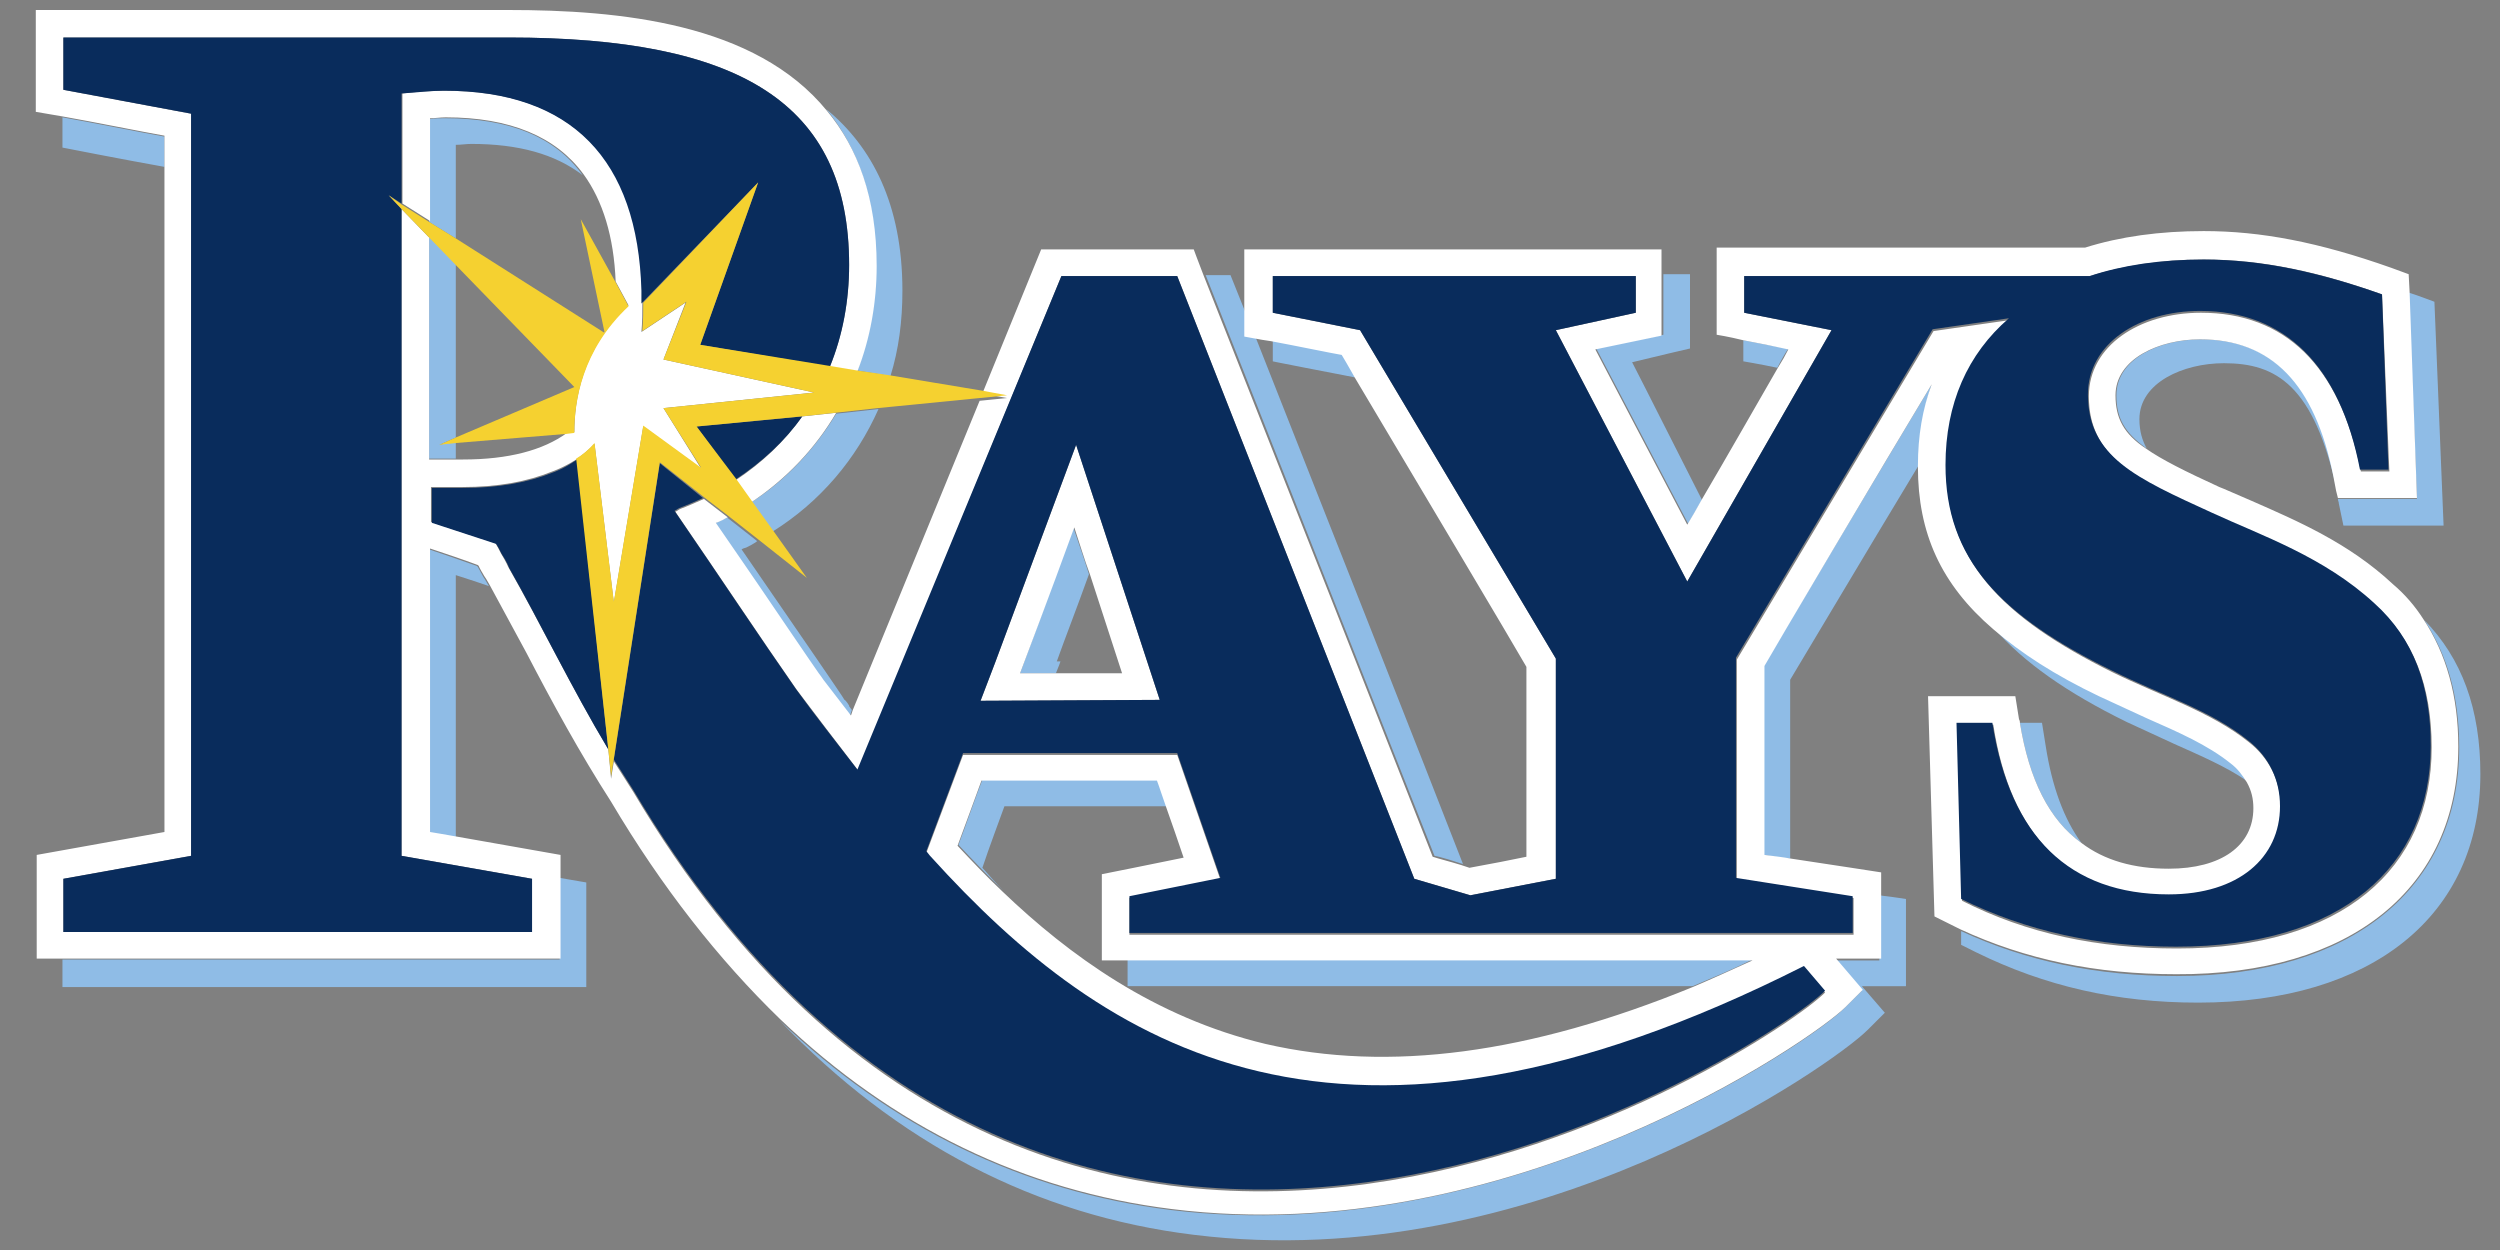 <svg width="60" height="30" viewBox="0 0 60 30" fill="none" xmlns="http://www.w3.org/2000/svg">
<rect x="0" y="0" width="60" height="30" fill="#808080" stroke="none"/>
<g clip-path="url(#clip0_1553_8754)">
<path d="M32.576 9.069C32.399 8.761 32.267 8.562 32.245 8.496C31.98 8.452 31.142 8.276 30.547 8.166V8.672C30.525 8.672 31.892 8.937 32.576 9.069ZM36.039 23.028H27.062V23.667H40.626C41.09 23.469 41.575 23.271 42.06 23.028H36.039ZM38.31 8.364C38.796 9.289 39.877 11.359 40.516 12.57C40.626 12.393 40.737 12.195 40.847 11.997C40.229 10.786 39.524 9.377 39.171 8.694C39.612 8.584 40.56 8.364 40.56 8.364V6.581H39.921V8.034C39.898 8.034 38.84 8.254 38.31 8.364ZM41.84 8.166V8.672C41.84 8.672 42.236 8.738 42.656 8.827C42.744 8.65 42.832 8.496 42.92 8.364C42.633 8.32 42.192 8.232 41.84 8.166Z" fill="#8FBCE6"/>
<path d="M44.045 23.029L44.685 23.778L44.266 24.196C43.516 24.967 36.171 30.031 28.098 29.04C24.547 28.6 21.393 27.058 18.702 24.482C21.526 27.433 24.856 29.172 28.65 29.635C36.788 30.647 44.001 25.539 44.817 24.724L45.236 24.306L44.685 23.668H45.743V21.576C45.743 21.576 45.479 21.532 45.104 21.488V23.051H44.045V23.029ZM46.361 9.224C45.258 11.073 42.457 15.741 42.325 15.983V20.519C42.479 20.541 42.7 20.585 42.964 20.607V16.314C43.075 16.137 44.773 13.275 46.052 11.161C46.052 10.457 46.162 9.818 46.361 9.224ZM53.551 18.295C53 17.855 52.294 17.547 51.544 17.216L50.397 16.688C49.339 16.159 48.5 15.631 47.861 15.08C48.567 15.895 49.603 16.622 51.037 17.326L52.184 17.855C52.823 18.141 53.441 18.405 53.948 18.758C53.838 18.581 53.706 18.427 53.551 18.295ZM49.956 20.233C49.537 19.66 49.25 18.89 49.096 17.899L49.008 17.348H48.478C48.699 18.713 49.184 19.682 49.956 20.233ZM56.11 11.976C56.11 12.02 56.132 12.042 56.132 12.086L56.242 12.614H58.646L58.426 7.242L58.007 7.088L57.808 7.022L58.007 11.976H56.11ZM52.823 8.145C51.831 8.145 50.794 8.607 50.794 9.488C50.794 10.038 50.993 10.39 51.522 10.765C51.412 10.567 51.346 10.347 51.346 10.06C51.346 9.18 52.404 8.717 53.375 8.717C54.632 8.717 55.536 9.246 56.088 11.778L56.022 11.425C55.581 9.224 54.544 8.145 52.823 8.145Z" fill="#8FBCE6"/>
<path d="M58.183 14.882C58.734 15.718 59.021 16.709 59.021 17.942C59.021 21.311 56.441 23.425 52.25 23.425C50.331 23.425 48.633 23.073 47.067 22.346V22.676L47.42 22.852C49.074 23.667 50.794 24.063 52.757 24.063C56.926 24.063 59.529 21.972 59.529 18.581C59.529 17.017 59.087 15.806 58.183 14.882ZM35.112 20.738C34.362 18.801 31.407 11.315 30.128 8.078L29.885 7.505V7.483L29.532 6.603H28.936C30.017 9.333 34.23 20.056 34.428 20.54C34.561 20.562 34.848 20.651 35.112 20.738ZM24.106 19.351H28.01C27.922 19.109 27.856 18.889 27.79 18.713H23.577C23.422 19.109 23.202 19.748 23.003 20.276C23.334 20.628 23.687 21.003 24.084 21.377C23.908 21.201 23.731 21.003 23.577 20.827C23.753 20.298 23.996 19.66 24.106 19.351ZM24.481 16.159H25.341C25.407 16.005 25.452 15.873 25.452 15.873H25.363C25.584 15.256 25.827 14.639 26.135 13.781C26.025 13.428 25.893 13.054 25.76 12.658C25.209 14.177 24.481 16.159 24.481 16.159ZM21.084 9.817L20.07 9.928C19.563 10.764 18.879 11.513 18.019 12.063L18.526 12.768C19.695 12.041 20.555 11.006 21.084 9.817ZM10.939 3.476C11.071 3.476 11.181 3.454 11.314 3.454C12.438 3.454 13.321 3.696 13.982 4.203C13.321 3.278 12.218 2.838 10.674 2.838C10.564 2.838 10.431 2.838 10.299 2.86V5.326L10.939 5.722V3.476ZM11.6 13.847L11.468 13.605L11.446 13.583C11.137 13.473 10.498 13.252 10.299 13.186V19.99C10.453 20.012 10.674 20.056 10.939 20.1V13.803C11.071 13.847 11.424 13.957 11.733 14.067L11.644 13.913L11.6 13.847ZM1.499 23.05V23.689H14.071V21.179C14.071 21.179 13.806 21.135 13.431 21.069V23.028H1.499V23.05ZM20.577 8.893L21.371 9.025C21.57 8.386 21.658 7.704 21.658 6.977C21.658 4.907 20.93 3.52 19.827 2.617C20.555 3.498 21.018 4.709 21.018 6.339C21.04 7.241 20.864 8.1 20.577 8.893ZM10.542 10.676L10.939 10.5V6.339L10.299 5.678V11.006H10.939V10.588L10.542 10.676ZM20.268 16.797C20.268 16.775 18.857 14.727 18.857 14.727C18.857 14.727 18.239 13.825 17.798 13.186C17.82 13.164 17.908 13.142 17.908 13.142C17.997 13.098 18.085 13.054 18.173 12.988L17.445 12.416C17.379 12.438 17.335 12.482 17.269 12.504C17.269 12.504 17.203 12.548 17.159 12.548C17.6 13.186 18.217 14.089 18.217 14.089L19.629 16.159C19.651 16.181 19.739 16.313 19.739 16.313L20.401 17.172L20.445 17.039C20.423 17.017 20.401 16.973 20.379 16.951C20.401 16.951 20.291 16.797 20.268 16.797ZM3.947 3.278C3.439 3.19 2.248 2.948 1.499 2.816V3.542C1.499 3.542 2.954 3.828 3.947 4.005V3.278Z" fill="#8FBCE6"/>
<path d="M58.999 17.92C58.999 16.709 58.712 15.696 58.161 14.86C57.963 14.551 57.72 14.265 57.433 14.023C56.374 13.032 55.139 12.504 54.036 12.019L53.375 11.733L53.265 11.689C52.449 11.315 51.875 11.028 51.5 10.764C50.971 10.412 50.772 10.038 50.772 9.487C50.772 8.606 51.831 8.144 52.801 8.144C54.522 8.144 55.558 9.223 55.999 11.425L56.066 11.777L56.11 11.953H58.007L57.83 6.999L57.808 6.581L57.389 6.427C55.647 5.81 54.257 5.546 52.89 5.546C51.831 5.546 50.883 5.678 50.044 5.942H41.2V8.034C41.2 8.034 41.486 8.078 41.839 8.166C42.192 8.232 42.633 8.32 42.92 8.386C42.854 8.518 42.766 8.673 42.656 8.849C42.148 9.729 41.42 11.007 40.825 12.019C40.715 12.217 40.604 12.416 40.494 12.592C39.854 11.381 38.774 9.311 38.288 8.386L39.876 8.056V5.986H29.863V8.078L30.105 8.122C30.216 8.144 30.348 8.166 30.503 8.188C31.098 8.298 31.936 8.474 32.201 8.518C32.245 8.584 32.355 8.783 32.532 9.091C33.568 10.83 36.502 15.762 36.634 16.005V20.562C36.325 20.628 35.752 20.739 35.267 20.827L35.068 20.761C34.781 20.672 34.517 20.607 34.384 20.562C34.186 20.056 29.973 9.355 28.892 6.625C28.738 6.228 28.65 5.986 28.65 5.986H24.988L23.577 9.443L24.172 9.553L23.511 9.619L20.467 17.04L20.423 17.172L19.761 16.313C19.761 16.313 19.673 16.181 19.651 16.159C19.629 16.137 18.239 14.089 18.239 14.089C18.239 14.089 17.622 13.186 17.18 12.548C17.203 12.548 17.291 12.504 17.291 12.504C17.357 12.482 17.401 12.438 17.467 12.416L16.894 11.975C16.695 12.063 16.497 12.151 16.32 12.217L16.21 12.284C17.313 13.891 18.261 15.322 19.122 16.555C19.585 17.172 20.092 17.832 20.599 18.493L25.474 6.625H28.253L33.943 21.091L35.289 21.487L37.34 21.091V15.806L32.642 7.924L30.547 7.506V6.625H39.259V7.506L37.34 7.924L40.494 13.957L43.957 7.924L41.861 7.506V6.625H50.155C50.949 6.383 51.853 6.228 52.89 6.228C54.323 6.228 55.691 6.537 57.169 7.065L57.345 11.315H56.661C56.154 8.761 54.831 7.506 52.823 7.506C51.346 7.506 50.133 8.298 50.133 9.509C50.133 11.007 51.302 11.513 53.11 12.35C54.301 12.9 55.801 13.428 57.014 14.529C57.941 15.366 58.36 16.489 58.36 17.942C58.36 20.849 56.22 22.764 52.25 22.764C50.353 22.764 48.655 22.412 47.089 21.619L46.978 17.392H47.839C48.258 20.122 49.714 21.509 52.074 21.509C53.75 21.509 54.742 20.628 54.742 19.395C54.742 18.757 54.456 18.184 53.97 17.81C53.066 17.084 51.875 16.709 50.706 16.137C48.037 14.816 46.714 13.45 46.714 11.205C46.714 9.729 47.243 8.518 48.236 7.682L46.405 7.946L41.685 15.829V21.113L44.486 21.553V22.434H27.106V21.553L29.289 21.113L28.253 18.118H23.114L22.231 20.474C22.276 20.518 22.298 20.562 22.342 20.607C26.532 25.186 32.179 28.841 43.295 23.227L43.802 23.821C42.435 25.186 25.452 36.306 15.195 18.999L14.732 18.273L14.666 18.691L14.6 17.986C13.718 16.511 12.968 14.948 12.196 13.605C12.196 13.605 12.152 13.495 12.019 13.274C11.975 13.186 11.931 13.098 11.887 13.032L10.343 12.526V11.689H11.093C11.953 11.689 12.659 11.557 13.255 11.315C13.255 11.315 13.519 11.227 13.828 11.028C13.982 10.918 14.115 10.808 14.269 10.654L14.732 14.463L15.438 10.236L16.828 11.249L15.923 9.795L19.541 9.421L15.923 8.628L16.453 7.263L15.394 7.968C15.416 7.726 15.416 7.484 15.416 7.285V7.241V7.065V6.977C15.328 3.828 13.74 2.177 10.674 2.177C10.343 2.177 10.012 2.199 9.659 2.243V4.885L10.321 5.304V2.838C10.453 2.838 10.564 2.816 10.696 2.816C12.24 2.816 13.343 3.278 14.004 4.181C14.468 4.819 14.732 5.678 14.776 6.757L15.085 7.329C13.96 8.364 13.784 9.619 13.784 10.368L13.607 10.39C13.034 10.808 12.196 11.028 11.115 11.028H10.299V5.7L9.637 5.017V20.54L12.769 21.091V22.368H1.521V21.091L4.586 20.54V2.728L1.521 2.155V0.9H12.196C17.754 0.9 20.379 2.463 20.379 6.361C20.379 7.219 20.224 8.034 19.916 8.805L20.577 8.915C20.886 8.122 21.04 7.263 21.04 6.383C21.04 4.731 20.577 3.542 19.849 2.662C18.129 0.548 14.865 0.24 12.196 0.24H0.859V2.684C0.859 2.684 1.124 2.728 1.499 2.794C2.248 2.926 3.439 3.168 3.947 3.256V19.968C3.219 20.1 0.881 20.518 0.881 20.518V23.006H13.453V20.518C13.453 20.518 11.953 20.254 10.961 20.078C10.696 20.034 10.475 19.99 10.321 19.968V13.164C10.52 13.23 11.181 13.45 11.468 13.561L11.49 13.583C11.49 13.605 11.622 13.825 11.622 13.825L11.666 13.891L11.755 14.045L12.637 15.674C13.255 16.863 13.916 18.074 14.666 19.241C15.879 21.289 17.247 23.029 18.724 24.46C21.437 27.058 24.591 28.577 28.12 29.017C36.193 30.03 43.516 24.944 44.288 24.173L44.707 23.755L44.067 23.006H45.148V20.937C45.148 20.937 43.869 20.739 42.986 20.607C42.744 20.562 42.501 20.54 42.347 20.518V15.983C42.479 15.74 45.258 11.05 46.361 9.223C46.14 9.817 46.03 10.456 46.03 11.183V11.205C46.03 12.79 46.581 14.023 47.839 15.102C48.5 15.674 49.316 16.203 50.375 16.709L51.522 17.238C52.272 17.568 52.978 17.876 53.529 18.317C53.706 18.449 53.816 18.603 53.926 18.779C54.036 18.977 54.081 19.175 54.081 19.395C54.081 20.298 53.309 20.849 52.051 20.849C51.213 20.849 50.508 20.651 49.956 20.232C49.184 19.682 48.699 18.713 48.478 17.348C48.478 17.326 48.478 17.304 48.456 17.26L48.368 16.709H46.273L46.427 21.994L46.78 22.17L47.045 22.302C48.611 23.029 50.309 23.381 52.228 23.381C56.419 23.403 58.999 21.311 58.999 17.92ZM30.37 25.054C27.701 24.416 25.65 22.918 24.062 21.399C23.665 21.025 23.312 20.651 22.981 20.298C23.18 19.77 23.4 19.153 23.555 18.735H27.767C27.834 18.911 27.9 19.131 27.988 19.373C28.12 19.748 28.275 20.188 28.407 20.584C27.767 20.717 26.444 20.981 26.444 20.981V23.05H42.06C41.575 23.271 41.09 23.491 40.626 23.689C36.7 25.296 33.326 25.737 30.37 25.054Z" fill="white"/>
<path d="M25.827 10.676L23.886 15.895L23.533 16.819L27.834 16.797L25.827 10.676ZM26.157 13.781C26.466 14.727 26.731 15.542 26.93 16.159H24.481C24.481 16.159 25.231 14.177 25.783 12.658C25.915 13.054 26.025 13.428 26.157 13.781ZM20.07 9.906L19.254 9.994C18.835 10.588 18.305 11.095 17.644 11.535L18.019 12.063C18.879 11.491 19.563 10.764 20.07 9.906Z" fill="white"/>
<path d="M15.835 11.117L14.732 18.229L15.195 18.955C25.474 36.261 42.435 25.142 43.802 23.777L43.295 23.183C32.157 28.819 26.51 25.164 22.342 20.562C22.297 20.518 22.275 20.474 22.231 20.43L23.114 18.074H28.253L29.289 21.069L27.106 21.509V22.39H44.464V21.509L41.663 21.069V15.784L46.383 7.902L48.214 7.638C47.221 8.496 46.692 9.685 46.692 11.161C46.692 13.406 47.993 14.772 50.684 16.093C51.875 16.687 53.044 17.04 53.948 17.766C54.456 18.163 54.72 18.713 54.72 19.351C54.72 20.584 53.728 21.465 52.051 21.465C49.669 21.465 48.236 20.078 47.817 17.348H46.956L47.067 21.575C48.633 22.346 50.331 22.72 52.228 22.72C56.198 22.72 58.337 20.805 58.337 17.898C58.337 16.445 57.918 15.322 56.992 14.485C55.779 13.363 54.279 12.856 53.088 12.306C51.257 11.469 50.11 10.963 50.11 9.465C50.11 8.254 51.324 7.462 52.801 7.462C54.808 7.462 56.154 8.739 56.639 11.271H57.323L57.168 7.065C55.669 6.537 54.301 6.229 52.889 6.229C51.853 6.229 50.949 6.361 50.154 6.625H41.861V7.506L43.957 7.924L40.494 13.957L37.34 7.924L39.259 7.506V6.625H30.547V7.506L32.642 7.924L37.34 15.806V21.091L35.289 21.487L33.943 21.091L28.253 6.625H25.474L20.577 18.471C20.07 17.81 19.562 17.172 19.099 16.533C18.239 15.3 17.291 13.869 16.188 12.261L16.298 12.195C16.475 12.129 16.673 12.041 16.872 11.953L15.835 11.117ZM27.834 16.797L23.533 16.819L23.886 15.895L25.826 10.676L27.834 16.797Z" fill="#092C5C"/>
<path d="M19.254 9.994L16.717 10.236L17.644 11.513C18.283 11.095 18.835 10.588 19.254 9.994Z" fill="#092C5C"/>
<path d="M18.195 4.379L16.805 8.276L19.915 8.805C20.224 8.056 20.379 7.219 20.379 6.361C20.379 2.463 17.754 0.9 12.196 0.9H1.521V2.155L4.586 2.728V20.54L1.521 21.091V22.368H12.769V21.091L9.637 20.54V5.017L9.328 4.687L9.637 4.885V2.243C9.99 2.221 10.343 2.177 10.652 2.177C13.718 2.177 15.306 3.828 15.394 6.977V7.285L18.195 4.379Z" fill="#092C5C"/>
<path d="M13.85 11.028C13.541 11.249 13.276 11.337 13.276 11.337C12.681 11.579 11.953 11.711 11.115 11.711H10.365V12.548L11.909 13.054C11.953 13.12 11.997 13.208 12.041 13.296C12.174 13.495 12.218 13.627 12.218 13.627C12.968 14.948 13.717 16.511 14.6 17.986L13.85 11.028Z" fill="#092C5C"/>
<path d="M20.577 8.893L19.916 8.783L16.806 8.276L18.195 4.379L15.438 7.263C15.438 7.461 15.438 7.704 15.416 7.946L16.475 7.241L15.923 8.628L19.541 9.421L15.923 9.795L16.828 11.227L15.438 10.214L14.732 14.441L14.269 10.632C14.137 10.786 13.982 10.918 13.828 11.006L14.6 17.986L14.666 18.625L14.732 18.206L15.835 11.095L16.894 11.931L17.467 12.372L18.195 12.944L19.364 13.869L18.548 12.724L18.041 12.019L17.666 11.491L16.718 10.236L19.232 9.994L20.048 9.906L21.062 9.795L23.511 9.553L24.172 9.487L23.577 9.377L21.327 9.003L20.577 8.893ZM9.329 4.687L9.637 5.017L10.299 5.7L10.939 6.361L13.784 9.289L10.939 10.5L10.542 10.676L10.939 10.632L13.607 10.412L13.784 10.39C13.784 9.641 13.96 8.408 15.085 7.351L14.777 6.779L13.938 5.26L14.512 7.99L10.939 5.722L10.299 5.326L9.637 4.907L9.329 4.687Z" fill="#F5D130"/>
</g>
<defs>
<clipPath id="clip0_1553_8754">
<rect width="59.143" height="30" fill="white" transform="translate(0.625)"/>
</clipPath>
</defs>
</svg>
